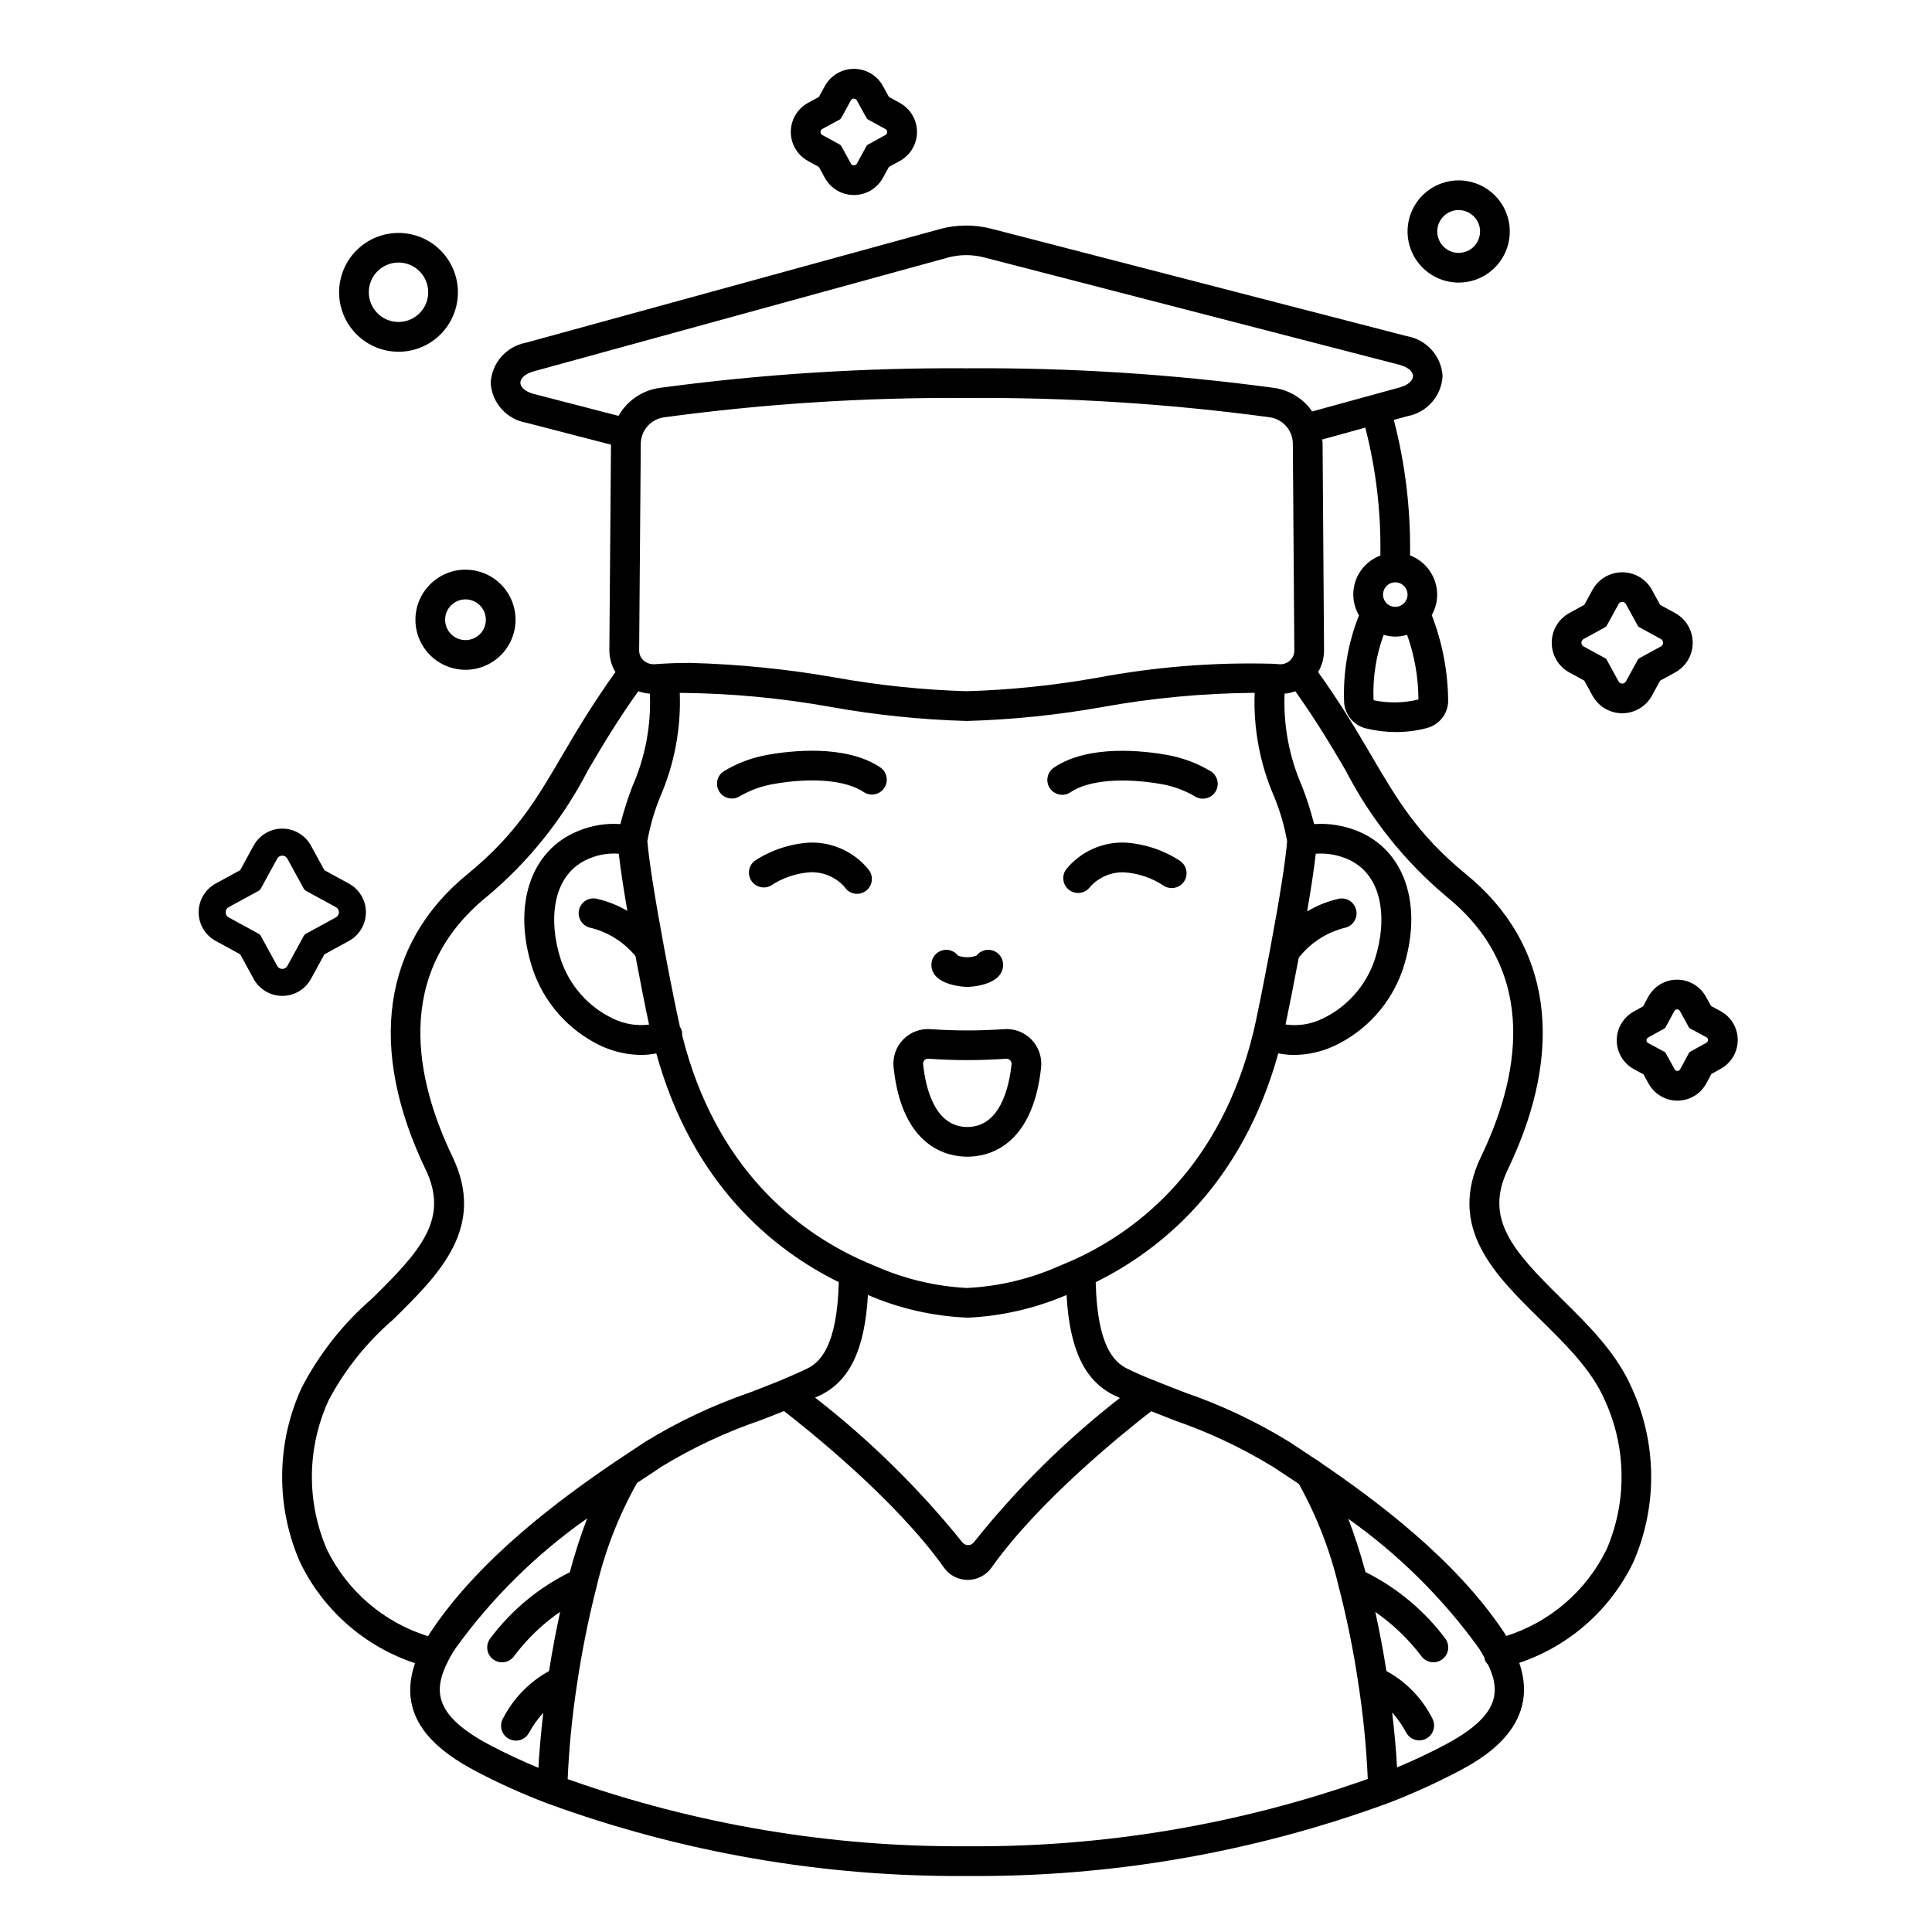 <?xml version="1.0" encoding="UTF-8"?>
<!-- Uploaded to: SVG Repo, www.svgrepo.com, Generator: SVG Repo Mixer Tools -->
<svg fill="#000000" width="800px" height="800px" version="1.1" viewBox="144 144 512 512" xmlns="http://www.w3.org/2000/svg">
 <g>
  <path d="m400.35 405.55c0.094 0 9.484-0.16 9.484-5.902h0.004c0-1.684-1.07-3.18-2.664-3.727-1.594-0.543-3.356-0.016-4.387 1.316-1.586 0.59-3.332 0.59-4.914 0-1.035-1.328-2.797-1.855-4.387-1.309-1.59 0.543-2.66 2.039-2.66 3.723 0 5.738 9.426 5.898 9.523 5.898z"/>
  <path d="m456.57 372.05c-4.371-2.836-9.41-4.477-14.613-4.766-5.973-0.145-11.672 2.488-15.438 7.125-1.27 1.766-0.867 4.227 0.898 5.496 1.766 1.27 4.223 0.867 5.492-0.898 2.305-2.555 5.617-3.957 9.055-3.832 3.754 0.262 7.371 1.5 10.496 3.594 1.855 1.133 4.281 0.547 5.414-1.305 1.137-1.855 0.551-4.281-1.305-5.414z"/>
  <path d="m464.94 348.44c-3.574-2.152-7.512-3.633-11.621-4.371-5.953-1.07-20.797-2.887-29.98 3.332v0.004c-0.883 0.578-1.496 1.484-1.707 2.519-0.207 1.031 0.008 2.106 0.602 2.981 0.59 0.875 1.508 1.473 2.547 1.664 1.035 0.191 2.106-0.043 2.969-0.648 4.641-3.148 13.906-3.938 24.152-2.106 3.07 0.551 6.019 1.637 8.715 3.203 0.641 0.422 1.391 0.645 2.156 0.645 1.738 0 3.273-1.141 3.773-2.805 0.5-1.664-0.152-3.461-1.605-4.418z"/>
  <path d="m358.71 367.29c-5.199 0.289-10.234 1.934-14.605 4.766-1.668 1.203-2.129 3.492-1.051 5.25 1.078 1.754 3.328 2.383 5.156 1.438 3.129-2.09 6.746-3.328 10.5-3.59 3.434-0.125 6.75 1.277 9.051 3.832 0.57 0.934 1.504 1.586 2.574 1.805 1.074 0.219 2.188-0.02 3.078-0.656 0.887-0.637 1.473-1.613 1.613-2.699 0.137-1.086-0.18-2.18-0.879-3.019-3.766-4.637-9.469-7.269-15.438-7.125z"/>
  <path d="m347.32 344.05c-4.102 0.742-8.031 2.227-11.598 4.387-1.762 1.211-2.234 3.609-1.062 5.398 1.172 1.789 3.559 2.316 5.375 1.188 2.691-1.57 5.637-2.652 8.699-3.207 10.422-1.875 19.461-1.082 24.18 2.102 1.801 1.18 4.211 0.695 5.414-1.086s0.758-4.199-1-5.43c-9.191-6.238-24.031-4.422-30.008-3.352z"/>
  <path d="m410.02 416.74c-6.445 0.453-12.914 0.453-19.359 0-2.731-0.223-5.418 0.785-7.324 2.754s-2.828 4.688-2.519 7.41c2.254 21.332 14.418 23.637 19.543 23.637s17.227-2.301 19.539-23.617c0.301-2.742-0.641-5.469-2.57-7.441-1.898-1.969-4.582-2.973-7.309-2.742zm-9.668 25.926c-8.66 0-11.055-10.395-11.719-16.641h0.004c-0.055-0.387 0.07-0.777 0.344-1.055 0.242-0.254 0.578-0.395 0.926-0.395h0.156c6.852 0.488 13.727 0.488 20.578 0 0.391-0.008 0.766 0.133 1.051 0.395 0.285 0.289 0.422 0.691 0.375 1.094-0.652 6.211-3.086 16.602-11.715 16.602z"/>
  <path d="m557.75 488.1c-12.875-12.668-20.445-21.094-14.168-34.168 15.418-32.035 11.492-59.828-11.051-78.234-12.828-10.5-18.266-19.789-25.156-31.547-3.754-6.414-8.062-13.668-14.062-22.043h-0.004c1.051-1.77 1.598-3.793 1.574-5.848l-0.383-54.812c0-0.336-0.074-0.648-0.098-0.977l11.414-3.148h-0.004c2.856 11.07 4.199 22.473 3.996 33.902-3.043 1.133-5.434 3.551-6.527 6.609-1.09 3.059-0.777 6.445 0.859 9.25-2.918 7.348-4.258 15.23-3.934 23.133 0.254 3.258 2.555 5.996 5.727 6.805 2.629 0.648 5.328 0.977 8.039 0.984 2.793-0.004 5.57-0.371 8.266-1.09 3.16-0.867 5.402-3.676 5.539-6.949-0.039-7.856-1.516-15.637-4.352-22.961 0.949-1.672 1.449-3.559 1.445-5.481-0.051-4.602-2.902-8.703-7.199-10.352 0.199-12.105-1.246-24.18-4.297-35.895l3.621-0.996v0.004c5.199-0.973 9.047-5.387 9.305-10.668-0.34-5.269-4.242-9.621-9.445-10.527l-110.21-28.492-0.004-0.004c-4.445-1.133-9.113-1.098-13.547 0.105l-109.77 30.137c-5.191 0.984-9.031 5.394-9.289 10.672 0.332 5.269 4.242 9.625 9.445 10.523l22.438 5.809-0.434 54.367c-0.016 2.078 0.539 4.121 1.605 5.906-6.023 8.387-10.332 15.648-14.094 22.074-6.879 11.742-12.312 21.016-25.152 31.508-22.504 18.395-26.426 46.195-11.055 78.223 6.297 13.09-1.285 21.523-14.168 34.191-7.699 6.648-14.055 14.711-18.723 23.75-6.703 14.637-6.836 31.434-0.371 46.176 6.125 12.656 17.113 22.301 30.461 26.727-5.219 15.148 6.606 23.617 16.395 28.77 6.004 3.144 12.191 5.926 18.527 8.332l0.109 0.043c35.652 13.039 73.359 19.559 111.32 19.246 38.012 0.324 75.77-6.211 111.46-19.285 0.113-0.043 0.219-0.074 0.328-0.125 6.184-2.387 12.23-5.121 18.105-8.195 5.734-3.012 22.316-11.738 16.387-28.875h-0.004c13.266-4.461 24.168-14.086 30.242-26.695 6.434-14.727 6.289-31.496-0.395-46.109-4.031-9.312-11.496-16.664-18.723-23.77zm-46.27-184.21v0.004c-0.934-0.926-1.219-2.32-0.727-3.535 0.492-1.219 1.668-2.019 2.981-2.035h0.012c1.793-0.008 3.258 1.438 3.266 3.234s-1.438 3.258-3.234 3.266h-0.031c-0.848 0.004-1.66-0.324-2.266-0.914zm8.418 25.469 0.004 0.004c-3.871 0.961-7.906 1.035-11.809 0.219-0.055-0.125-0.09-0.258-0.102-0.391-0.207-5.777 0.707-11.535 2.695-16.961 0.992 0.301 2.027 0.465 3.066 0.48h0.086c1.035-0.02 2.062-0.184 3.055-0.488 1.965 5.508 2.984 11.309 3.008 17.156zm-31.719 68.449c3.059-3.898 7.32-6.68 12.125-7.91 2.117-0.402 3.519-2.434 3.141-4.555-0.379-2.125-2.391-3.547-4.519-3.195-3.008 0.66-5.887 1.805-8.523 3.391 1.105-6.43 1.871-11.539 2.285-15.289 2.758-0.207 5.523 0.23 8.086 1.277 9.934 4.023 10.941 16.367 7.543 26.816l-0.004-0.004c-2.324 6.926-7.383 12.594-13.996 15.691-2.996 1.43-6.348 1.941-9.633 1.469 0.863-4.117 2.188-10.746 3.496-17.691zm-3.078-30.875c-0.395 5.082-1.934 14.867-4.473 28.43-2.051 10.93-3.906 19.895-4.406 21.922-8.691 35.926-30.602 52.742-47.371 60.445l-0.996 0.434c-1.082 0.469-2.152 0.941-3.242 1.379h0.004c-7.715 3.418-15.996 5.379-24.426 5.785-8.32-0.445-16.492-2.394-24.117-5.762l-0.516-0.215c-1.18-0.492-2.414-0.996-3.641-1.574-16.688-7.656-38.312-24.191-47.133-59.395v-0.004c0.043-0.645-0.078-1.293-0.348-1.879-0.059-0.117-0.16-0.195-0.23-0.312-0.75-3.273-2.5-11.777-4.254-21.281-2.414-12.988-3.961-22.867-4.398-27.973 0.711-4.031 1.852-7.973 3.398-11.762 3.773-8.68 5.547-18.094 5.191-27.551 13.484 0.105 26.938 1.367 40.211 3.762 11.828 2.113 23.801 3.344 35.816 3.684 12.051-0.34 24.059-1.57 35.926-3.688 13.332-2.414 26.852-3.672 40.402-3.766-0.367 9.465 1.406 18.887 5.188 27.574 1.555 3.781 2.699 7.719 3.414 11.746zm-111.09 120.25c8.375 3.613 17.34 5.648 26.453 6.012 9.02-0.414 17.887-2.449 26.184-6.016 0.812 14.48 4.812 22.828 12.715 26.637 0.469 0.223 0.953 0.438 1.426 0.656-14.352 11.168-27.332 23.992-38.672 38.207-0.363 0.504-0.941 0.801-1.559 0.801-0.617 0-1.199-0.297-1.559-0.801-11.477-14.23-24.562-27.082-38.996-38.305 0.43-0.195 0.848-0.363 1.273-0.566 7.891-3.801 11.906-12.141 12.734-26.625zm-66.031-116.94c0.484 4.207 1.336 9.66 2.269 15.141-2.57-1.5-5.359-2.594-8.266-3.242-2.141-0.383-4.188 1.043-4.57 3.184s1.043 4.188 3.184 4.57c4.637 1.164 8.773 3.785 11.809 7.481 1.332 7.117 2.691 13.93 3.598 18.145-3.269 0.41-6.586-0.137-9.551-1.574-6.535-3.121-11.523-8.758-13.824-15.621-3.406-10.449-2.398-22.793 7.598-26.84h-0.004c2.453-1.02 5.109-1.445 7.758-1.242zm92.207-120.77h0.066c26.852-0.191 53.684 1.52 80.297 5.117 3.43 0.52 5.992 3.434 6.066 6.906l0.395 54.836c0.027 1.051-0.414 2.059-1.203 2.754-0.777 0.695-1.812 1.035-2.852 0.938l-1.672-0.117c-15.539-0.426-31.078 0.809-46.355 3.676-11.477 2.047-23.09 3.25-34.746 3.598-11.617-0.348-23.195-1.547-34.637-3.594-12.809-2.266-25.77-3.574-38.773-3.91-2.469 0-4.93 0.07-7.379 0.227l-1.969 0.121v0.004c-1.031 0.055-2.043-0.293-2.828-0.965-0.793-0.691-1.238-1.703-1.215-2.754l0.434-54.793c0.074-3.477 2.637-6.391 6.074-6.91 26.609-3.609 53.441-5.328 80.297-5.133zm-118.28-4.039c0-1.242 1.371-2.43 3.516-3.019l109.77-30.152c3.106-0.84 6.375-0.863 9.492-0.074l110.21 28.492c2.152 0.559 3.543 1.723 3.562 2.969 0.02 1.242-1.371 2.43-3.516 3.023l-23.191 6.367c-2.356-3.406-6.035-5.672-10.137-6.246-26.977-3.656-54.18-5.391-81.402-5.191-27.219-0.184-54.414 1.555-81.391 5.191-4.59 0.637-8.625 3.379-10.906 7.414l-22.434-5.805c-2.172-0.555-3.566-1.719-3.566-2.969zm-51.238 309.28c-5.508-12.703-5.336-27.148 0.465-39.719 4.312-8.082 10.082-15.293 17.023-21.273 12.203-11.984 24.797-24.379 15.742-43.207-9.656-20.117-15.938-48.379 8.938-68.734 11.152-9.285 20.324-20.719 26.965-33.621 3.598-6.141 7.719-13.074 13.352-20.98v0.004c0.992 0.348 2.027 0.566 3.074 0.641 0.355 8.473-1.242 16.914-4.676 24.672-1.234 3.238-2.285 6.543-3.148 9.898-3.82-0.27-7.652 0.355-11.188 1.828-12.668 5.117-17.516 19.816-12.062 36.547h-0.004c3.004 8.941 9.5 16.281 18.012 20.348 3.367 1.578 7.035 2.414 10.754 2.449 1.348-0.008 2.691-0.137 4.016-0.395 9.602 34.688 30.969 52.047 48.359 60.613-0.445 17.02-4.984 21.254-8.418 22.926-2.34 1.113-4.644 2.113-6.93 3.09-0.09 0.035-0.18 0.062-0.27 0.105-2.668 1.086-5.348 2.109-8.039 3.148v0.004c-9.66 3.32-18.926 7.691-27.633 13.035-2.332 1.539-4.777 3.148-7.316 4.859h-0.027c-15.004 10.148-36.434 25.891-49.484 45.488-0.273 0.395-0.492 0.789-0.73 1.18-11.688-3.641-21.367-11.922-26.773-22.906zm32.109 29.422c0.57-1.145 1.219-2.25 1.938-3.309 9.629-13.34 21.422-24.977 34.883-34.434-1.773 4.68-3.309 9.441-4.602 14.277-8.359 4.125-15.613 10.18-21.172 17.668-0.602 0.859-0.832 1.922-0.648 2.953 0.188 1.031 0.773 1.949 1.637 2.543 0.863 0.598 1.93 0.824 2.961 0.629 1.031-0.191 1.941-0.789 2.531-1.652 3.387-4.523 7.492-8.465 12.145-11.668-1.102 5.031-2.086 10.281-2.949 15.707h0.004c-5.231 2.875-9.48 7.25-12.203 12.559-0.52 0.918-0.652 2.012-0.359 3.027 0.293 1.02 0.984 1.875 1.914 2.375 0.934 0.504 2.027 0.609 3.039 0.297 1.012-0.316 1.852-1.023 2.336-1.965 1.027-1.895 2.285-3.652 3.746-5.238-0.617 5.269-1.062 10.301-1.289 14.59-4.484-1.879-8.719-3.856-12.625-5.902-14.941-7.879-15.41-14.398-11.285-22.457zm31.66 31.352c0.371-8.477 1.207-16.93 2.5-25.312 1.281-8.621 3-17.168 5.152-25.613 2.258-9.641 5.867-18.918 10.723-27.551 2.242-1.504 4.449-2.965 6.504-4.328l-0.004-0.004c8.238-5.019 17-9.129 26.125-12.258 2.106-0.789 4.215-1.633 6.328-2.473 6.398 4.949 29.656 23.52 42.375 41.457 1.449 2.059 3.805 3.285 6.324 3.285 2.516 0 4.871-1.227 6.32-3.285 12.648-17.906 35.914-36.48 42.297-41.418 2.113 0.844 4.227 1.68 6.352 2.496 9.035 3.125 17.703 7.219 25.863 12.199l2.441 1.605c1.461 0.965 2.973 1.969 4.481 2.969h-0.004c4.769 8.574 8.332 17.766 10.578 27.312 2.188 8.445 3.918 17 5.188 25.633 1.293 8.359 2.129 16.785 2.496 25.238-34.066 12.09-69.988 18.125-106.14 17.836-36.066 0.27-71.902-5.754-105.9-17.789zm232.14-8.91c-3.762 1.992-7.906 3.938-12.344 5.809-0.227-4.293-0.676-9.316-1.297-14.562h0.004c1.441 1.621 2.688 3.41 3.711 5.324 0.688 1.273 2.019 2.07 3.469 2.07 1.387 0 2.668-0.73 3.379-1.922 0.707-1.191 0.738-2.664 0.082-3.883-2.676-5.336-6.922-9.723-12.168-12.574-0.859-5.438-1.84-10.656-2.941-15.652h0.004c4.637 3.219 8.738 7.148 12.152 11.645 1.242 1.781 3.699 2.219 5.481 0.977 1.785-1.242 2.223-3.699 0.98-5.481-5.586-7.484-12.852-13.551-21.207-17.711-1.414-5.156-2.938-9.871-4.562-14.113v-0.004c13.336 9.453 25.023 21.039 34.598 34.293 0.547 0.836 1.004 1.664 1.461 2.496v-0.004c0.035 0.293 0.109 0.578 0.219 0.852 0.199 0.398 0.465 0.762 0.789 1.07 3.57 7.535 2.543 13.844-11.805 21.371zm43.156-51.914v-0.004c-5.352 10.945-14.957 19.219-26.57 22.895-0.223-0.367-0.43-0.715-0.676-1.094-12.891-19.344-33.934-34.93-48.805-45.047h-0.004c-0.324-0.312-0.695-0.562-1.105-0.742-1.523-1.02-3.043-2.023-4.512-2.988l-2.453-1.617c-8.625-5.301-17.801-9.645-27.367-12.953-2.629-1.008-5.25-2.016-7.871-3.082-0.285-0.156-0.586-0.273-0.902-0.352-2.363-0.949-4.562-1.91-6.691-2.949-3.465-1.672-8-5.902-8.402-22.941 17.406-8.605 38.758-25.977 48.387-60.637v-0.004c1.391 0.277 2.801 0.422 4.219 0.422 3.641-0.035 7.231-0.84 10.535-2.359 8.629-4.027 15.234-11.41 18.277-20.434 5.453-16.727 0.602-31.418-11.992-36.52-3.652-1.5-7.602-2.141-11.543-1.867-0.859-3.356-1.91-6.656-3.148-9.891-3.43-7.758-5.031-16.195-4.68-24.668 0.973-0.09 1.93-0.305 2.848-0.637 5.609 7.871 9.719 14.801 13.312 20.93l-0.004-0.004c6.644 12.914 15.812 24.363 26.965 33.664 24.93 20.367 18.625 48.617 8.941 68.734-9.055 18.812 3.543 31.207 15.742 43.191 6.691 6.574 13.602 13.383 17.023 21.285 5.793 12.559 5.965 26.988 0.477 39.68z"/>
  <path d="m254.09 308.24c0.004 5.367 3.234 10.203 8.195 12.254 4.957 2.055 10.664 0.918 14.457-2.879 3.793-3.793 4.93-9.5 2.875-14.457-2.055-4.957-6.891-8.191-12.258-8.191-7.328 0.012-13.262 5.949-13.27 13.273zm13.27-5.398c2.184-0.004 4.156 1.312 4.992 3.328 0.836 2.019 0.375 4.344-1.168 5.887-1.547 1.547-3.867 2.008-5.887 1.172-2.019-0.836-3.336-2.805-3.336-4.988 0.004-2.981 2.418-5.394 5.398-5.398z"/>
  <path d="m530.56 218.89c5.481 0 10.418-3.301 12.516-8.359 2.094-5.062 0.938-10.887-2.938-14.762-3.875-3.871-9.699-5.031-14.758-2.934-5.062 2.094-8.363 7.031-8.363 12.512 0.012 7.477 6.07 13.531 13.543 13.543zm0-19.215c2.297 0 4.363 1.383 5.242 3.5 0.879 2.121 0.391 4.559-1.23 6.184-1.621 1.621-4.062 2.106-6.18 1.227-2.121-0.875-3.504-2.945-3.504-5.238 0-1.508 0.598-2.953 1.66-4.019 1.062-1.066 2.508-1.668 4.012-1.668z"/>
  <path d="m249.61 237.22c4.172 0 8.18-1.66 11.129-4.613 2.953-2.953 4.613-6.957 4.613-11.133 0-4.176-1.66-8.18-4.613-11.133-2.949-2.953-6.957-4.609-11.129-4.609-4.176 0-8.184 1.656-11.133 4.609-2.953 2.953-4.613 6.957-4.613 11.133 0.008 4.172 1.668 8.176 4.621 11.125 2.949 2.949 6.949 4.613 11.125 4.621zm0-23.641c3.184 0 6.051 1.918 7.269 4.859s0.547 6.328-1.707 8.578c-2.25 2.25-5.637 2.926-8.578 1.707s-4.859-4.09-4.859-7.273c0-4.348 3.527-7.871 7.875-7.871z"/>
  <path d="m599.95 411.95-2.504-1.352-1.383-2.492c-1.543-2.781-4.481-4.504-7.66-4.484-3.184 0.016-6.102 1.77-7.613 4.566l-1.355 2.504-2.492 1.383c-2.781 1.543-4.504 4.481-4.484 7.664 0.016 3.184 1.77 6.102 4.566 7.617l2.504 1.352 1.383 2.492v-0.004c1.543 2.781 4.481 4.504 7.664 4.484 3.184-0.016 6.102-1.766 7.613-4.566l1.352-2.504 2.492-1.383c2.781-1.543 4.5-4.481 4.484-7.664-0.016-3.18-1.77-6.102-4.566-7.613zm-3.731 8.395-4.293 2.363h-0.004c-0.137 0.078-0.254 0.191-0.332 0.332l-2.332 4.328 0.004 0.004c-0.148 0.266-0.43 0.434-0.734 0.434-0.305 0-0.586-0.168-0.734-0.434l-2.363-4.293 0.004-0.004c-0.078-0.137-0.195-0.254-0.336-0.328l-4.328-2.332c-0.27-0.148-0.434-0.43-0.434-0.734 0-0.305 0.164-0.586 0.434-0.734l4.293-2.363v0.004c0.141-0.078 0.254-0.195 0.328-0.336l2.332-4.328c0.148-0.27 0.43-0.434 0.734-0.434 0.305 0 0.586 0.164 0.734 0.434l2.363 4.293h-0.004c0.078 0.141 0.195 0.254 0.336 0.332l4.328 2.332v-0.004c0.27 0.148 0.434 0.434 0.43 0.738-0.004 0.305-0.172 0.586-0.441 0.73z"/>
  <path d="m226.42 403.4 3.543-6.488 6.484-3.543-0.004 0.004c2.789-1.516 4.527-4.438 4.527-7.609 0-3.176-1.738-6.098-4.527-7.613l-6.484-3.543-3.539-6.488c-1.516-2.789-4.438-4.527-7.613-4.527-3.172 0-6.094 1.738-7.609 4.527l-3.543 6.484-6.488 3.543 0.004-0.004c-2.793 1.516-4.527 4.438-4.527 7.613 0 3.172 1.734 6.094 4.527 7.609l6.488 3.543 3.543 6.488-0.004-0.004c1.516 2.793 4.438 4.527 7.609 4.527 3.176 0 6.098-1.734 7.613-4.527zm-8.961-3.426-4.328-7.922h-0.004c-0.137-0.258-0.352-0.473-0.609-0.609l-7.922-4.328h-0.004c-0.492-0.27-0.797-0.789-0.797-1.352s0.305-1.078 0.797-1.352l7.922-4.328h0.004c0.258-0.141 0.469-0.352 0.609-0.609l4.328-7.922c0.27-0.496 0.789-0.801 1.352-0.801s1.078 0.305 1.348 0.801l4.328 7.922h0.004c0.141 0.258 0.352 0.469 0.609 0.609l7.922 4.328c0.496 0.273 0.801 0.789 0.801 1.352s-0.305 1.082-0.801 1.352l-7.922 4.328c-0.258 0.141-0.473 0.352-0.609 0.609l-4.328 7.922-0.004 0.004c-0.27 0.492-0.785 0.797-1.348 0.797s-1.082-0.305-1.352-0.797z"/>
  <path d="m559.88 322.21 3.977 2.176 2.176 3.977c1.578 2.871 4.594 4.656 7.871 4.656s6.297-1.785 7.871-4.656l2.172-3.977 3.977-2.176c2.875-1.574 4.664-4.594 4.664-7.871 0-3.277-1.789-6.297-4.664-7.871l-3.977-2.176-2.172-3.977c-1.574-2.875-4.594-4.656-7.871-4.656s-6.293 1.781-7.871 4.656l-2.176 3.977-3.977 2.176c-2.871 1.578-4.656 4.594-4.656 7.871 0 3.277 1.785 6.293 4.656 7.871zm3.777-8.852 5.715-3.125c0.188-0.102 0.344-0.254 0.441-0.441l3.125-5.711c0.195-0.355 0.566-0.578 0.973-0.578s0.781 0.223 0.973 0.578l3.125 5.711c0.102 0.188 0.254 0.34 0.441 0.441l5.711 3.125c0.355 0.195 0.578 0.566 0.578 0.973s-0.223 0.781-0.578 0.977l-5.711 3.125c-0.188 0.098-0.34 0.254-0.441 0.441l-3.125 5.711c-0.191 0.355-0.566 0.578-0.973 0.578s-0.777-0.223-0.973-0.578l-3.125-5.711c-0.098-0.188-0.254-0.344-0.441-0.441l-5.715-3.125c-0.352-0.199-0.57-0.57-0.57-0.977 0-0.402 0.219-0.777 0.57-0.973z"/>
  <path d="m358.14 186.67 2.875 1.574 1.574 2.879-0.004-0.004c1.543 2.816 4.496 4.566 7.703 4.566 3.211 0 6.164-1.75 7.703-4.566l1.574-2.879 2.879-1.574v0.004c2.816-1.539 4.566-4.496 4.566-7.703 0-3.211-1.75-6.164-4.566-7.703l-2.875-1.574-1.574-2.879c-1.539-2.812-4.492-4.562-7.703-4.562-3.207 0-6.16 1.75-7.703 4.562l-1.574 2.879-2.879 1.574h0.004c-2.82 1.539-4.57 4.492-4.57 7.699 0 3.211 1.75 6.164 4.57 7.703zm3.773-8.496 4.664-2.527c0.156-0.09 0.285-0.227 0.363-0.391l2.551-4.664c0.16-0.285 0.461-0.461 0.785-0.461 0.324 0 0.625 0.176 0.789 0.461l2.566 4.664c0.074 0.164 0.203 0.301 0.359 0.391l4.664 2.551c0.285 0.16 0.461 0.461 0.461 0.789 0 0.324-0.176 0.625-0.461 0.785l-4.664 2.566c-0.152 0.082-0.277 0.211-0.359 0.363l-2.551 4.664c-0.164 0.285-0.465 0.457-0.789 0.457-0.324 0-0.625-0.172-0.785-0.457l-2.566-4.68c-0.086-0.152-0.211-0.281-0.363-0.363l-4.664-2.551c-0.293-0.156-0.473-0.461-0.473-0.793 0-0.332 0.18-0.637 0.473-0.797z"/>
 </g>
</svg>